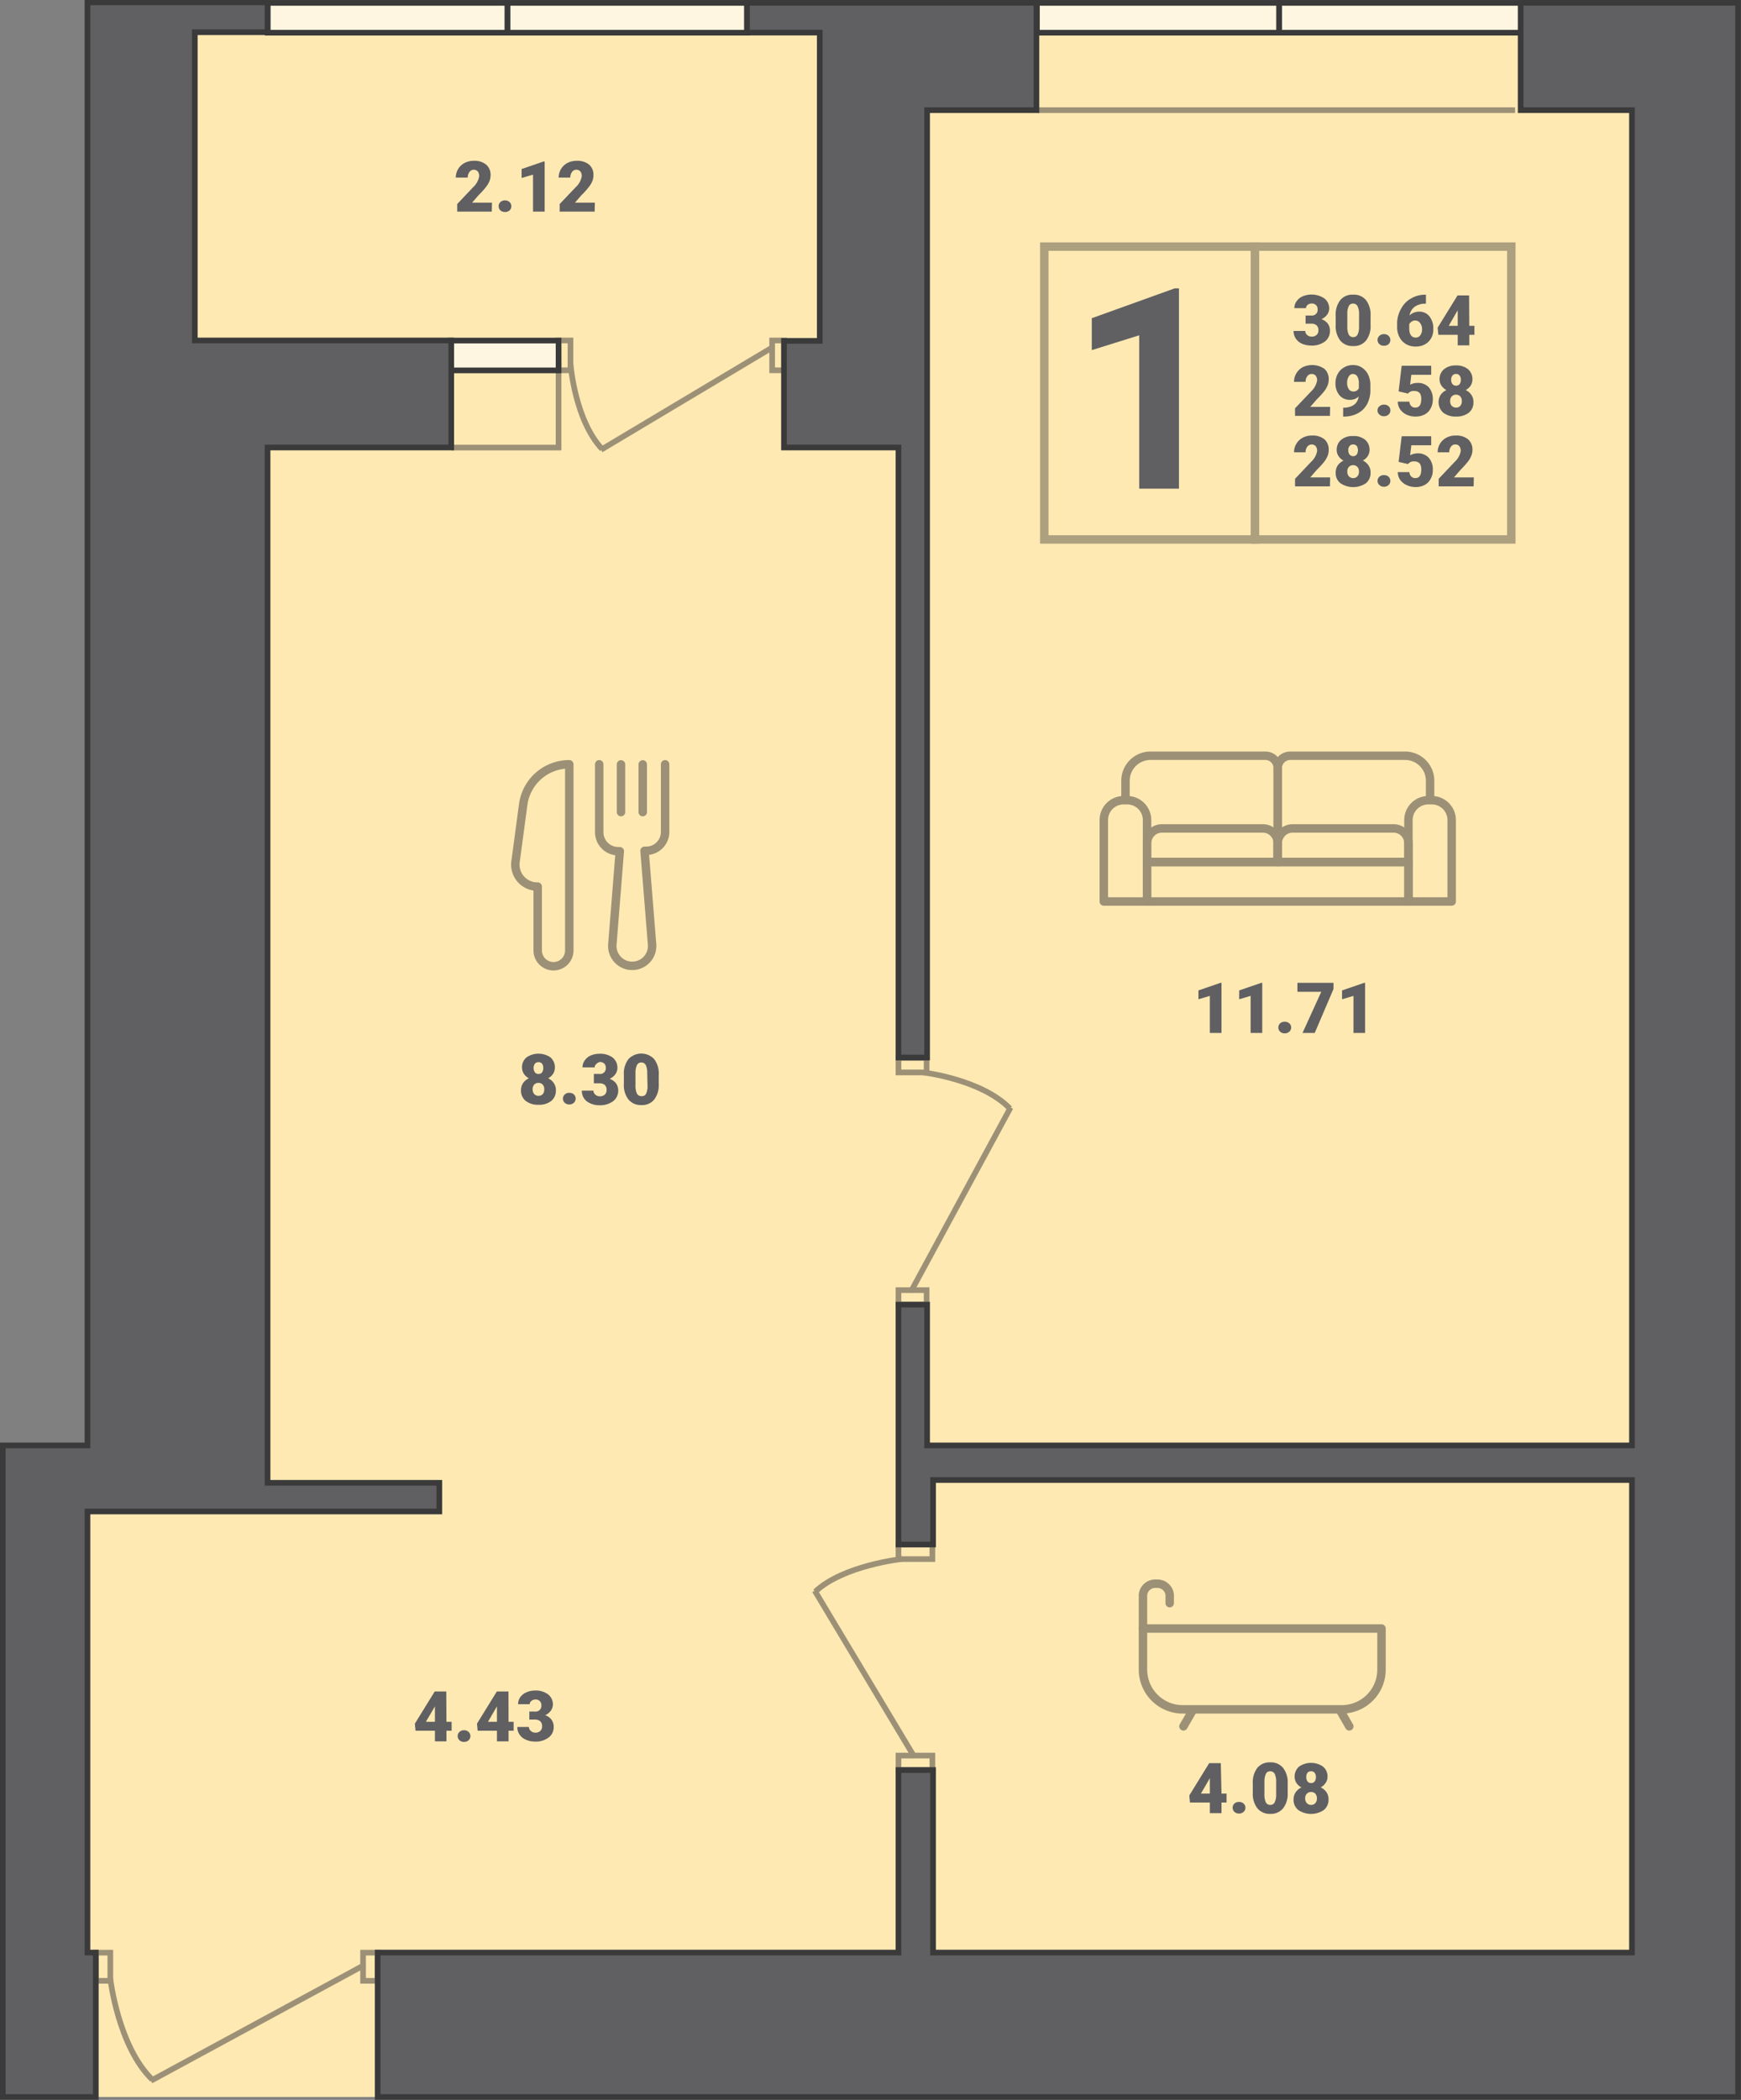 <svg xmlns="http://www.w3.org/2000/svg" viewBox="0 0 175.17 211.17"><rect x="0" y="0" width="175.17" height="211.17" fill="#808080" stroke="none"/><defs><style>.cls-1{fill:#ffe9b3;}.cls-11,.cls-2{fill:#606062;}.cls-3{opacity:0.4;}.cls-10,.cls-4,.cls-5,.cls-7,.cls-9{fill:none;}.cls-4{stroke:#333;}.cls-11,.cls-4,.cls-5,.cls-7,.cls-8{stroke-miterlimit:10;}.cls-10,.cls-4,.cls-9{stroke-width:0.85px;}.cls-10,.cls-11,.cls-5,.cls-7,.cls-8,.cls-9{stroke:#3a3a3a;}.cls-11,.cls-5,.cls-7,.cls-8{stroke-width:0.57px;}.cls-5,.cls-6{opacity:0.5;}.cls-8{fill:#fff6e1;}.cls-9{stroke-linecap:round;}.cls-10,.cls-9{stroke-linejoin:round;}</style></defs><title>1-3</title><g id="Layer_2" data-name="Layer 2"><g id="Layer_2-2" data-name="Layer 2"><polygon class="cls-1" points="174.88 0.28 174.88 210.88 0.28 210.88 0.28 145.36 8.8 145.36 8.8 0.28 174.88 0.28"/><path class="cls-2" d="M131.36,31.73h.56a.57.57,0,0,0,.65-.64.54.54,0,0,0-.16-.41.61.61,0,0,0-.44-.16.65.65,0,0,0-.4.14.42.42,0,0,0-.17.33h-1.17a1.15,1.15,0,0,1,.23-.7,1.43,1.43,0,0,1,.61-.49,2.31,2.31,0,0,1,2.18.21,1.28,1.28,0,0,1,.49,1,1.09,1.09,0,0,1-.2.62,1.52,1.52,0,0,1-.58.47,1.36,1.36,0,0,1,.63.44,1.17,1.17,0,0,1,.22.73,1.31,1.31,0,0,1-.51,1.08,2.17,2.17,0,0,1-1.37.4,2.36,2.36,0,0,1-.92-.18,1.47,1.47,0,0,1-.64-.53,1.38,1.38,0,0,1-.22-.76h1.18a.52.52,0,0,0,.18.4.64.64,0,0,0,.46.17.69.69,0,0,0,.5-.17.57.57,0,0,0,.18-.43.64.64,0,0,0-.19-.54.78.78,0,0,0-.53-.16h-.57Z"/><path class="cls-2" d="M137.9,32.68a2.37,2.37,0,0,1-.46,1.57,1.56,1.56,0,0,1-1.29.55,1.6,1.6,0,0,1-1.3-.55,2.39,2.39,0,0,1-.46-1.57v-.92a2.4,2.4,0,0,1,.46-1.58,1.57,1.57,0,0,1,1.29-.55,1.6,1.6,0,0,1,1.3.55,2.42,2.42,0,0,1,.46,1.58Zm-1.16-1.07a1.66,1.66,0,0,0-.15-.81.47.47,0,0,0-.45-.27.45.45,0,0,0-.43.25,1.56,1.56,0,0,0-.15.75v1.29a1.86,1.86,0,0,0,.14.82.48.48,0,0,0,.45.26.46.46,0,0,0,.44-.25,1.77,1.77,0,0,0,.15-.8Z"/><path class="cls-2" d="M139.25,33.6a.67.67,0,0,1,.46.17.58.58,0,0,1,0,.84.66.66,0,0,1-.46.16.65.65,0,0,1-.46-.16.56.56,0,0,1,0-.84A.65.65,0,0,1,139.25,33.6Z"/><path class="cls-2" d="M143.47,29.62v.92h-.06a1.81,1.81,0,0,0-1.07.31,1.35,1.35,0,0,0-.52.87,1.41,1.41,0,0,1,1-.38,1.28,1.28,0,0,1,1,.47,1.94,1.94,0,0,1,.39,1.26A1.78,1.78,0,0,1,144,34a1.59,1.59,0,0,1-.63.63,1.82,1.82,0,0,1-.9.22,1.9,1.9,0,0,1-1-.24,1.72,1.72,0,0,1-.66-.7,2.19,2.19,0,0,1-.24-1v-.47A3,3,0,0,1,141,31a2.42,2.42,0,0,1,1-1,2.67,2.67,0,0,1,1.37-.36Zm-1.06,2.61a.66.66,0,0,0-.38.11.74.74,0,0,0-.24.26V33c0,.64.23.95.67.95a.55.55,0,0,0,.44-.23,1,1,0,0,0,.18-.6,1,1,0,0,0-.18-.61A.61.61,0,0,0,142.41,32.23Z"/><path class="cls-2" d="M147.83,32.77h.52v.9h-.52v1.06h-1.16V33.67h-1.95l-.07-.72,2-3.24h1.16Zm-2.07,0h.91V31.22l-.08.11Z"/><path class="cls-2" d="M133.81,41.82H130.3v-.76l1.62-1.7a2,2,0,0,0,.6-1.09.77.77,0,0,0-.14-.49.54.54,0,0,0-.42-.17.52.52,0,0,0-.43.23.93.93,0,0,0-.17.56H130.2a1.57,1.57,0,0,1,.23-.85,1.59,1.59,0,0,1,.64-.62,2.17,2.17,0,0,1,2.18.16,1.35,1.35,0,0,1,.44,1.08,1.66,1.66,0,0,1-.11.58,2.41,2.41,0,0,1-.34.59,9,9,0,0,1-.76.83l-.65.75h2Z"/><path class="cls-2" d="M136.7,39.87a1.2,1.2,0,0,1-.84.34,1.36,1.36,0,0,1-1.09-.46,1.81,1.81,0,0,1-.4-1.24,1.87,1.87,0,0,1,.22-.9,1.63,1.63,0,0,1,.64-.66,1.72,1.72,0,0,1,.89-.24,1.6,1.6,0,0,1,.9.25,1.74,1.74,0,0,1,.63.71,2.39,2.39,0,0,1,.23,1.06v.44a3,3,0,0,1-.32,1.45,2.24,2.24,0,0,1-.94.94,2.88,2.88,0,0,1-1.41.33h-.07V41h.22C136.16,40.91,136.61,40.55,136.7,39.87Zm-.53-.5a.57.57,0,0,0,.55-.33v-.48a1.37,1.37,0,0,0-.16-.72.53.53,0,0,0-.44-.23.49.49,0,0,0-.42.26,1.19,1.19,0,0,0-.16.64,1.09,1.09,0,0,0,.17.63A.55.55,0,0,0,136.17,39.37Z"/><path class="cls-2" d="M139.25,40.69a.66.66,0,0,1,.46.16.54.54,0,0,1,.18.42.52.52,0,0,1-.18.42.67.67,0,0,1-.46.17.65.65,0,0,1-.46-.17.52.52,0,0,1-.19-.42.52.52,0,0,1,.19-.41A.65.65,0,0,1,139.25,40.69Z"/><path class="cls-2" d="M140.72,39.36l.31-2.58H144v.91h-2l-.12,1a1.33,1.33,0,0,1,.33-.13,1.31,1.31,0,0,1,.39-.05,1.48,1.48,0,0,1,1.16.44,1.79,1.79,0,0,1,.4,1.25,1.77,1.77,0,0,1-.22.88,1.45,1.45,0,0,1-.6.6,1.94,1.94,0,0,1-.93.21,2.09,2.09,0,0,1-.89-.19,1.73,1.73,0,0,1-.65-.54,1.37,1.37,0,0,1-.23-.77h1.17a.65.65,0,0,0,.18.44.54.54,0,0,0,.42.16c.39,0,.59-.29.59-.87s-.25-.8-.72-.8a.69.69,0,0,0-.61.26Z"/><path class="cls-2" d="M148.15,38.13a1.2,1.2,0,0,1-.18.65,1.46,1.46,0,0,1-.5.45,1.34,1.34,0,0,1,.57.48,1.22,1.22,0,0,1,.21.72,1.32,1.32,0,0,1-.46,1.07,2,2,0,0,1-1.29.39,2,2,0,0,1-1.29-.39,1.42,1.42,0,0,1-.27-1.78,1.43,1.43,0,0,1,.59-.49,1.46,1.46,0,0,1-.5-.45,1.13,1.13,0,0,1-.19-.65,1.28,1.28,0,0,1,.45-1,1.82,1.82,0,0,1,1.2-.38,1.85,1.85,0,0,1,1.22.38A1.31,1.31,0,0,1,148.15,38.13Zm-1.07,2.21a.65.65,0,0,0-.16-.48.57.57,0,0,0-.42-.17.58.58,0,0,0-.43.17.65.65,0,0,0-.16.48.68.68,0,0,0,.16.48.6.6,0,0,0,.43.17.54.54,0,0,0,.42-.17A.68.68,0,0,0,147.08,40.34Zm-.59-2.73a.43.43,0,0,0-.35.15.65.65,0,0,0-.13.43.68.68,0,0,0,.13.44.49.49,0,0,0,.72,0,.74.74,0,0,0,.12-.44.66.66,0,0,0-.12-.42A.42.42,0,0,0,146.49,37.61Z"/><path class="cls-2" d="M133.81,48.91H130.3v-.76l1.62-1.71a1.91,1.91,0,0,0,.6-1.08.75.75,0,0,0-.14-.49.56.56,0,0,0-.85.05.94.94,0,0,0-.17.57H130.2a1.61,1.61,0,0,1,.23-.86,1.63,1.63,0,0,1,.64-.61,1.9,1.9,0,0,1,.92-.22,1.88,1.88,0,0,1,1.26.37,1.39,1.39,0,0,1,.44,1.09,1.66,1.66,0,0,1-.11.58,2.61,2.61,0,0,1-.34.59,9,9,0,0,1-.76.83l-.65.75h2Z"/><path class="cls-2" d="M137.8,45.22a1.14,1.14,0,0,1-.18.64,1.28,1.28,0,0,1-.5.45,1.44,1.44,0,0,1,.57.49,1.22,1.22,0,0,1,.21.72,1.32,1.32,0,0,1-.46,1.07,2.3,2.3,0,0,1-2.58,0,1.28,1.28,0,0,1-.47-1.06,1.34,1.34,0,0,1,.2-.72,1.51,1.51,0,0,1,.59-.49,1.28,1.28,0,0,1-.5-.45,1.07,1.07,0,0,1-.19-.64,1.28,1.28,0,0,1,.45-1,1.76,1.76,0,0,1,1.2-.38,1.8,1.8,0,0,1,1.22.38A1.31,1.31,0,0,1,137.8,45.22Zm-1.07,2.21a.65.65,0,0,0-.16-.48.57.57,0,0,0-.42-.17.58.58,0,0,0-.43.17.65.65,0,0,0-.16.48.64.64,0,0,0,.16.47.57.57,0,0,0,.43.18.52.52,0,0,0,.42-.18A.64.64,0,0,0,136.73,47.43Zm-.59-2.73a.43.43,0,0,0-.35.15.63.63,0,0,0-.13.43.65.65,0,0,0,.13.43.47.47,0,0,0,.72,0,.83.83,0,0,0,0-.86A.44.44,0,0,0,136.14,44.7Z"/><path class="cls-2" d="M139.25,47.78a.66.66,0,0,1,.46.16.58.58,0,0,1,0,.84.67.67,0,0,1-.46.17.65.65,0,0,1-.46-.17.56.56,0,0,1,0-.84A.65.65,0,0,1,139.25,47.78Z"/><path class="cls-2" d="M140.72,46.45l.31-2.58H144v.91h-2l-.12,1a1.69,1.69,0,0,1,.72-.19,1.48,1.48,0,0,1,1.16.45,1.77,1.77,0,0,1,.4,1.25,1.71,1.71,0,0,1-.22.87,1.47,1.47,0,0,1-.6.61,1.94,1.94,0,0,1-.93.21,2.1,2.1,0,0,1-.89-.2,1.71,1.71,0,0,1-.65-.53,1.39,1.39,0,0,1-.23-.77h1.17a.65.65,0,0,0,.18.44.57.57,0,0,0,.42.16c.39,0,.59-.29.59-.87s-.25-.81-.72-.81a.7.7,0,0,0-.61.27Z"/><path class="cls-2" d="M148.27,48.91h-3.52v-.76l1.62-1.71a1.91,1.91,0,0,0,.6-1.08.75.75,0,0,0-.14-.49.49.49,0,0,0-.41-.17.5.5,0,0,0-.43.22.88.88,0,0,0-.17.57h-1.17a1.64,1.64,0,0,1,.87-1.47,1.93,1.93,0,0,1,.93-.22,1.87,1.87,0,0,1,1.25.37,1.36,1.36,0,0,1,.45,1.09,1.47,1.47,0,0,1-.12.58,2.28,2.28,0,0,1-.34.59,10.28,10.28,0,0,1-.75.83l-.65.75h2Z"/><path class="cls-2" d="M118.62,49.14h-4V33.72l-4.77,1.49V32l8.34-3h.43Z"/><g class="cls-3"><rect class="cls-4" x="105.07" y="24.8" width="21.19" height="29.45"/><rect class="cls-4" x="126.27" y="24.8" width="25.79" height="29.45"/></g><polyline class="cls-5" points="56.2 36.34 56.2 45.01 45.41 45.01"/><g class="cls-6"><rect class="cls-7" x="76.78" y="35.14" width="3" height="1.2" transform="translate(114.03 -42.54) rotate(90)"/><rect class="cls-7" x="55.3" y="35.14" width="3" height="1.2" transform="translate(92.54 -21.06) rotate(90)"/><line class="cls-7" x1="77.69" y1="34.95" x2="60.47" y2="45.23"/><path class="cls-7" d="M57.41,36.67s.43,5.57,3.17,8.49"/></g><rect class="cls-8" x="45.4" y="34.24" width="10.8" height="3" transform="translate(101.6 71.49) rotate(-180)"/><g class="cls-6"><rect class="cls-7" x="90.4" y="129.74" width="2.83" height="1.46"/><rect class="cls-7" x="90.4" y="106.39" width="2.83" height="1.46"/><line class="cls-7" x1="91.65" y1="129.89" x2="101.68" y2="111.37"/><path class="cls-7" d="M92.89,107.85s5.87.69,8.72,3.63"/></g><g class="cls-6"><rect class="cls-7" x="35.85" y="197.05" width="2.83" height="1.46" transform="translate(235.04 160.52) rotate(90)"/><rect class="cls-7" x="8.96" y="197.05" width="2.83" height="1.46" transform="translate(208.15 187.41) rotate(90)"/><line class="cls-7" x1="36.68" y1="197.6" x2="15.18" y2="209.25"/><path class="cls-7" d="M11.1,199s.8,6.82,4.22,10.13"/></g><g class="cls-6"><rect class="cls-7" x="90.4" y="176.54" width="3.41" height="1.46" transform="translate(184.21 354.55) rotate(-180)"/><rect class="cls-7" x="90.4" y="155.32" width="3.41" height="1.46" transform="translate(184.21 312.11) rotate(-180)"/><line class="cls-7" x1="92" y1="176.69" x2="81.97" y2="159.96"/><path class="cls-7" d="M90.76,156.78s-5.88.62-8.73,3.28"/></g><path class="cls-2" d="M44.92,173.15h.52v.9h-.52v1.07H43.76v-1.07H41.81l-.07-.71,2-3.24h1.16Zm-2.07,0h.91V171.6l-.07.12Z"/><path class="cls-2" d="M46.69,174a.67.67,0,0,1,.46.17.58.58,0,0,1,0,.84.66.66,0,0,1-.46.16.65.65,0,0,1-.46-.16.56.56,0,0,1-.18-.42.54.54,0,0,1,.18-.42A.65.65,0,0,1,46.69,174Z"/><path class="cls-2" d="M51.17,173.15h.51v.9h-.51v1.07H50v-1.07H48.06l-.07-.71,2-3.24h1.17Zm-2.07,0H50V171.6l-.07.12Z"/><path class="cls-2" d="M53.26,172.12h.55a.58.58,0,0,0,.66-.64.55.55,0,0,0-.6-.57.63.63,0,0,0-.4.14.39.39,0,0,0-.17.33H52.13a1.19,1.19,0,0,1,.22-.71,1.47,1.47,0,0,1,.61-.48,2.08,2.08,0,0,1,.87-.18,2,2,0,0,1,1.32.39,1.26,1.26,0,0,1,.48,1,1.11,1.11,0,0,1-.2.62,1.38,1.38,0,0,1-.58.47,1.27,1.27,0,0,1,.63.44,1.16,1.16,0,0,1,.23.73,1.29,1.29,0,0,1-.52,1.08,2.14,2.14,0,0,1-1.36.4,2.17,2.17,0,0,1-.92-.19,1.4,1.4,0,0,1-.64-.52,1.31,1.31,0,0,1-.22-.76h1.17a.5.5,0,0,0,.19.4.63.63,0,0,0,.46.17.67.67,0,0,0,.49-.17.57.57,0,0,0,.18-.44.67.67,0,0,0-.19-.54.81.81,0,0,0-.52-.16h-.57Z"/><path class="cls-2" d="M49.48,21.28H46v-.76l1.61-1.7a1.94,1.94,0,0,0,.6-1.08.73.73,0,0,0-.14-.5.54.54,0,0,0-.84.06.93.93,0,0,0-.17.56H45.86a1.65,1.65,0,0,1,.88-1.47,2,2,0,0,1,.92-.22,1.87,1.87,0,0,1,1.25.38,1.33,1.33,0,0,1,.45,1.08,1.66,1.66,0,0,1-.11.58,2.47,2.47,0,0,1-.35.59,7.59,7.59,0,0,1-.75.83l-.65.75h2Z"/><path class="cls-2" d="M50.81,20.15a.67.67,0,0,1,.46.17.58.58,0,0,1,0,.84.66.66,0,0,1-.46.16.65.65,0,0,1-.46-.16.58.58,0,0,1-.18-.42.54.54,0,0,1,.18-.42A.65.65,0,0,1,50.81,20.15Z"/><path class="cls-2" d="M54.8,21.28H53.63V17.56l-1.15.34V17l2.21-.76h.11Z"/><path class="cls-2" d="M59.83,21.28H56.31v-.76l1.62-1.7a1.94,1.94,0,0,0,.6-1.08.73.73,0,0,0-.14-.5.54.54,0,0,0-.84.06.93.93,0,0,0-.17.56H56.21a1.65,1.65,0,0,1,.88-1.47,2,2,0,0,1,.92-.22,1.91,1.91,0,0,1,1.26.38,1.35,1.35,0,0,1,.44,1.08,1.66,1.66,0,0,1-.11.58,2.47,2.47,0,0,1-.35.59,7.59,7.59,0,0,1-.75.83l-.65.75h2Z"/><path class="cls-2" d="M122.9,180.37h.51v.9h-.51v1.07h-1.17v-1.07h-2l-.07-.71,2-3.25h1.17Zm-2.07,0h.9v-1.55l-.07.12Z"/><path class="cls-2" d="M124.66,181.21a.65.65,0,0,1,.46.16.56.56,0,0,1,0,.84.65.65,0,0,1-.46.17.67.67,0,0,1-.46-.17.58.58,0,0,1,0-.84A.66.66,0,0,1,124.66,181.21Z"/><path class="cls-2" d="M129.56,180.28a2.37,2.37,0,0,1-.46,1.57,1.57,1.57,0,0,1-1.29.56,1.6,1.6,0,0,1-1.3-.56,2.37,2.37,0,0,1-.46-1.57v-.92a2.4,2.4,0,0,1,.46-1.58,1.6,1.6,0,0,1,1.29-.55,1.59,1.59,0,0,1,1.3.56,2.37,2.37,0,0,1,.46,1.57Zm-1.16-1.07a1.87,1.87,0,0,0-.14-.81.49.49,0,0,0-.46-.27.45.45,0,0,0-.43.25,1.76,1.76,0,0,0-.15.75v1.29a1.91,1.91,0,0,0,.14.83.49.49,0,0,0,.45.26.47.47,0,0,0,.44-.26,1.72,1.72,0,0,0,.15-.79Z"/><path class="cls-2" d="M133.57,178.65a1.07,1.07,0,0,1-.19.64,1.22,1.22,0,0,1-.5.45,1.54,1.54,0,0,1,.58.49,1.22,1.22,0,0,1,.21.72,1.33,1.33,0,0,1-.47,1.07,2.3,2.3,0,0,1-2.58,0,1.31,1.31,0,0,1-.47-1.06,1.27,1.27,0,0,1,.21-.72,1.44,1.44,0,0,1,.59-.49,1.25,1.25,0,0,1-.51-.45,1.14,1.14,0,0,1-.18-.64,1.31,1.31,0,0,1,.44-1,2.12,2.12,0,0,1,2.42,0A1.28,1.28,0,0,1,133.57,178.65Zm-1.07,2.21a.69.69,0,0,0-.16-.48.58.58,0,0,0-.43-.17.57.57,0,0,0-.42.17.65.65,0,0,0-.17.48.64.64,0,0,0,.17.47.55.55,0,0,0,.43.18.54.54,0,0,0,.42-.18A.68.68,0,0,0,132.5,180.86Zm-.59-2.73a.43.43,0,0,0-.36.15.69.69,0,0,0-.12.43.71.71,0,0,0,.12.43.43.43,0,0,0,.37.17.4.4,0,0,0,.36-.17.71.71,0,0,0,.12-.43.65.65,0,0,0-.13-.43A.43.43,0,0,0,131.91,178.13Z"/><g class="cls-6"><line class="cls-9" x1="134.83" y1="172" x2="135.76" y2="173.61"/><line class="cls-9" x1="120" y1="172" x2="119.07" y2="173.61"/><path class="cls-10" d="M115,163.77h24a0,0,0,0,1,0,0v4.13a4,4,0,0,1-4,4H119a4,4,0,0,1-4-4v-4.13A0,0,0,0,1,115,163.77Z"/><path class="cls-9" d="M115,163.77v-3.4a1.24,1.24,0,0,1,1.35-1.1h0a1.24,1.24,0,0,1,1.34,1.1v.85"/></g><path class="cls-2" d="M122.9,103.88h-1.17v-3.73l-1.15.34V99.6l2.21-.76h.11Z"/><path class="cls-2" d="M127,103.88h-1.17v-3.73l-1.15.34V99.6l2.22-.76h.1Z"/><path class="cls-2" d="M129.26,102.75a.65.65,0,0,1,.46.16.56.56,0,0,1,0,.84.65.65,0,0,1-.46.17.67.67,0,0,1-.46-.17.58.58,0,0,1,0-.84A.66.66,0,0,1,129.26,102.75Z"/><path class="cls-2" d="M134.17,99.46l-1.89,4.42h-1.23l1.89-4.14h-2.4v-.9h3.63Z"/><path class="cls-2" d="M137.35,103.88h-1.17v-3.73l-1.15.34V99.6l2.22-.76h.1Z"/><g class="cls-6"><rect class="cls-10" x="115.41" y="86.69" width="26.31" height="3.97"/><path class="cls-10" d="M143.72,80.47h.34a2,2,0,0,1,2,2v8.19a0,0,0,0,1,0,0h-4.35a0,0,0,0,1,0,0V82.47A2,2,0,0,1,143.72,80.47Z"/><path class="cls-10" d="M113.07,80.47h.34a2,2,0,0,1,2,2v8.19a0,0,0,0,1,0,0h-4.35a0,0,0,0,1,0,0V82.47A2,2,0,0,1,113.07,80.47Z"/><path class="cls-10" d="M116.91,83.31h10.15a1.5,1.5,0,0,1,1.5,1.5v1.87a0,0,0,0,1,0,0H115.41a0,0,0,0,1,0,0V84.81A1.5,1.5,0,0,1,116.91,83.31Z"/><path class="cls-10" d="M130.06,83.31h10.15a1.5,1.5,0,0,1,1.5,1.5v1.87a0,0,0,0,1,0,0H128.56a0,0,0,0,1,0,0V84.81A1.5,1.5,0,0,1,130.06,83.31Z"/><path class="cls-10" d="M141.72,86.69H128.56V77.23A1.26,1.26,0,0,1,129.83,76h11.54a2.52,2.52,0,0,1,2.52,2.52v2"/><path class="cls-10" d="M115.41,86.69h13.15V77.23A1.25,1.25,0,0,0,127.3,76H115.76a2.52,2.52,0,0,0-2.52,2.52v2"/></g><path class="cls-2" d="M55.83,107.34a1.2,1.2,0,0,1-.18.65,1.46,1.46,0,0,1-.5.45,1.34,1.34,0,0,1,.57.48,1.22,1.22,0,0,1,.21.72,1.32,1.32,0,0,1-.46,1.07,1.94,1.94,0,0,1-1.28.39,2,2,0,0,1-1.3-.39,1.33,1.33,0,0,1-.47-1.07,1.28,1.28,0,0,1,.2-.71,1.43,1.43,0,0,1,.59-.49,1.46,1.46,0,0,1-.5-.45,1.21,1.21,0,0,1-.19-.65,1.28,1.28,0,0,1,.45-1,2.12,2.12,0,0,1,2.42,0A1.31,1.31,0,0,1,55.83,107.34Zm-1.07,2.21a.65.65,0,0,0-.16-.48.56.56,0,0,0-.42-.17.58.58,0,0,0-.43.17.69.69,0,0,0-.16.48.69.69,0,0,0,.17.48.56.56,0,0,0,.43.17.57.57,0,0,0,.42-.17A.73.73,0,0,0,54.76,109.55Zm-.58-2.73a.43.43,0,0,0-.36.15.71.71,0,0,0-.13.43.74.74,0,0,0,.13.44.42.42,0,0,0,.37.16.39.39,0,0,0,.35-.16.74.74,0,0,0,.12-.44.71.71,0,0,0-.12-.43A.43.43,0,0,0,54.18,106.82Z"/><path class="cls-2" d="M57.28,109.9a.66.66,0,0,1,.46.16.58.58,0,0,1,0,.84.67.67,0,0,1-.46.17.65.65,0,0,1-.46-.17.54.54,0,0,1-.18-.42.54.54,0,0,1,.18-.41A.61.61,0,0,1,57.28,109.9Z"/><path class="cls-2" d="M59.75,108h.55a.57.57,0,0,0,.65-.64.55.55,0,0,0-.15-.4.6.6,0,0,0-.44-.16A.65.65,0,0,0,60,107a.44.44,0,0,0-.17.34H58.61a1.18,1.18,0,0,1,.23-.71,1.43,1.43,0,0,1,.61-.49,2.2,2.2,0,0,1,.86-.17,2.12,2.12,0,0,1,1.33.38,1.29,1.29,0,0,1,.48,1.06,1.06,1.06,0,0,1-.2.61,1.37,1.37,0,0,1-.58.47,1.41,1.41,0,0,1,.63.44,1.19,1.19,0,0,1,.23.74,1.32,1.32,0,0,1-.52,1.08,2.23,2.23,0,0,1-1.37.4,2.12,2.12,0,0,1-.91-.19,1.42,1.42,0,0,1-.65-.52,1.4,1.4,0,0,1-.21-.76h1.17a.51.51,0,0,0,.19.4.65.65,0,0,0,.46.17.73.73,0,0,0,.49-.17.59.59,0,0,0,.18-.44.67.67,0,0,0-.19-.54.84.84,0,0,0-.53-.16h-.56Z"/><path class="cls-2" d="M66.28,109a2.4,2.4,0,0,1-.46,1.58,1.56,1.56,0,0,1-1.29.55,1.6,1.6,0,0,1-1.3-.56,2.37,2.37,0,0,1-.46-1.57v-.92a2.37,2.37,0,0,1,.46-1.57,1.78,1.78,0,0,1,2.59,0,2.4,2.4,0,0,1,.46,1.58Zm-1.16-1.07a1.87,1.87,0,0,0-.14-.81.49.49,0,0,0-.46-.27.46.46,0,0,0-.43.25,1.78,1.78,0,0,0-.15.76v1.28a1.88,1.88,0,0,0,.14.83.49.49,0,0,0,.45.26A.46.46,0,0,0,65,110a1.77,1.77,0,0,0,.15-.8Z"/><g class="cls-6"><path class="cls-9" d="M60.29,76.86v6.83A1.91,1.91,0,0,0,62.2,85.6h.16L61.61,95a2,2,0,0,0,2,2.13h0a2,2,0,0,0,2-2.13l-.76-9.44h.16a1.9,1.9,0,0,0,1.91-1.91V76.86"/><path class="cls-10" d="M57.28,76.86h0V95.58a1.59,1.59,0,0,1-1.59,1.59h0a1.59,1.59,0,0,1-1.59-1.59V89.16h0a2.21,2.21,0,0,1-2.23-2.5l.77-5.75A4.67,4.67,0,0,1,57.28,76.86Z"/><line class="cls-9" x1="62.48" y1="76.87" x2="62.48" y2="81.67"/><line class="cls-9" x1="64.67" y1="76.87" x2="64.67" y2="81.67"/></g><g class="cls-6"><line class="cls-7" x1="104.32" y1="11.08" x2="152.44" y2="11.08"/></g><rect class="cls-8" x="128.68" y="0.28" width="24.36" height="3" transform="translate(281.73 3.57) rotate(-180)"/><rect class="cls-8" x="104.32" y="0.28" width="24.36" height="3" transform="translate(233.01 3.57) rotate(-180)"/><rect class="cls-8" x="51.04" y="0.28" width="24.12" height="3" transform="translate(126.21 3.57) rotate(-180)"/><rect class="cls-8" x="26.92" y="0.28" width="24.12" height="3" transform="translate(77.97 3.57) rotate(-180)"/><path class="cls-11" d="M.28,145.36v65.52H9.64V196.36H8.8V152H44.2v-2.88H26.92V45H45.4V34.24H19.6v-31h7.32v-3H8.8V145.36Zm90.12,51H38v14.52H174.88V.28H153v10.8H164.2V145.36H93.28V131.2H90.4v24.12h3.48v-6.48H164.2v47.52H93.88V178H90.4ZM93.28,11.08h11V.28H75.16v3h7.32v31h-3.6V45H90.4v61.35h2.88Z"/></g></g></svg>